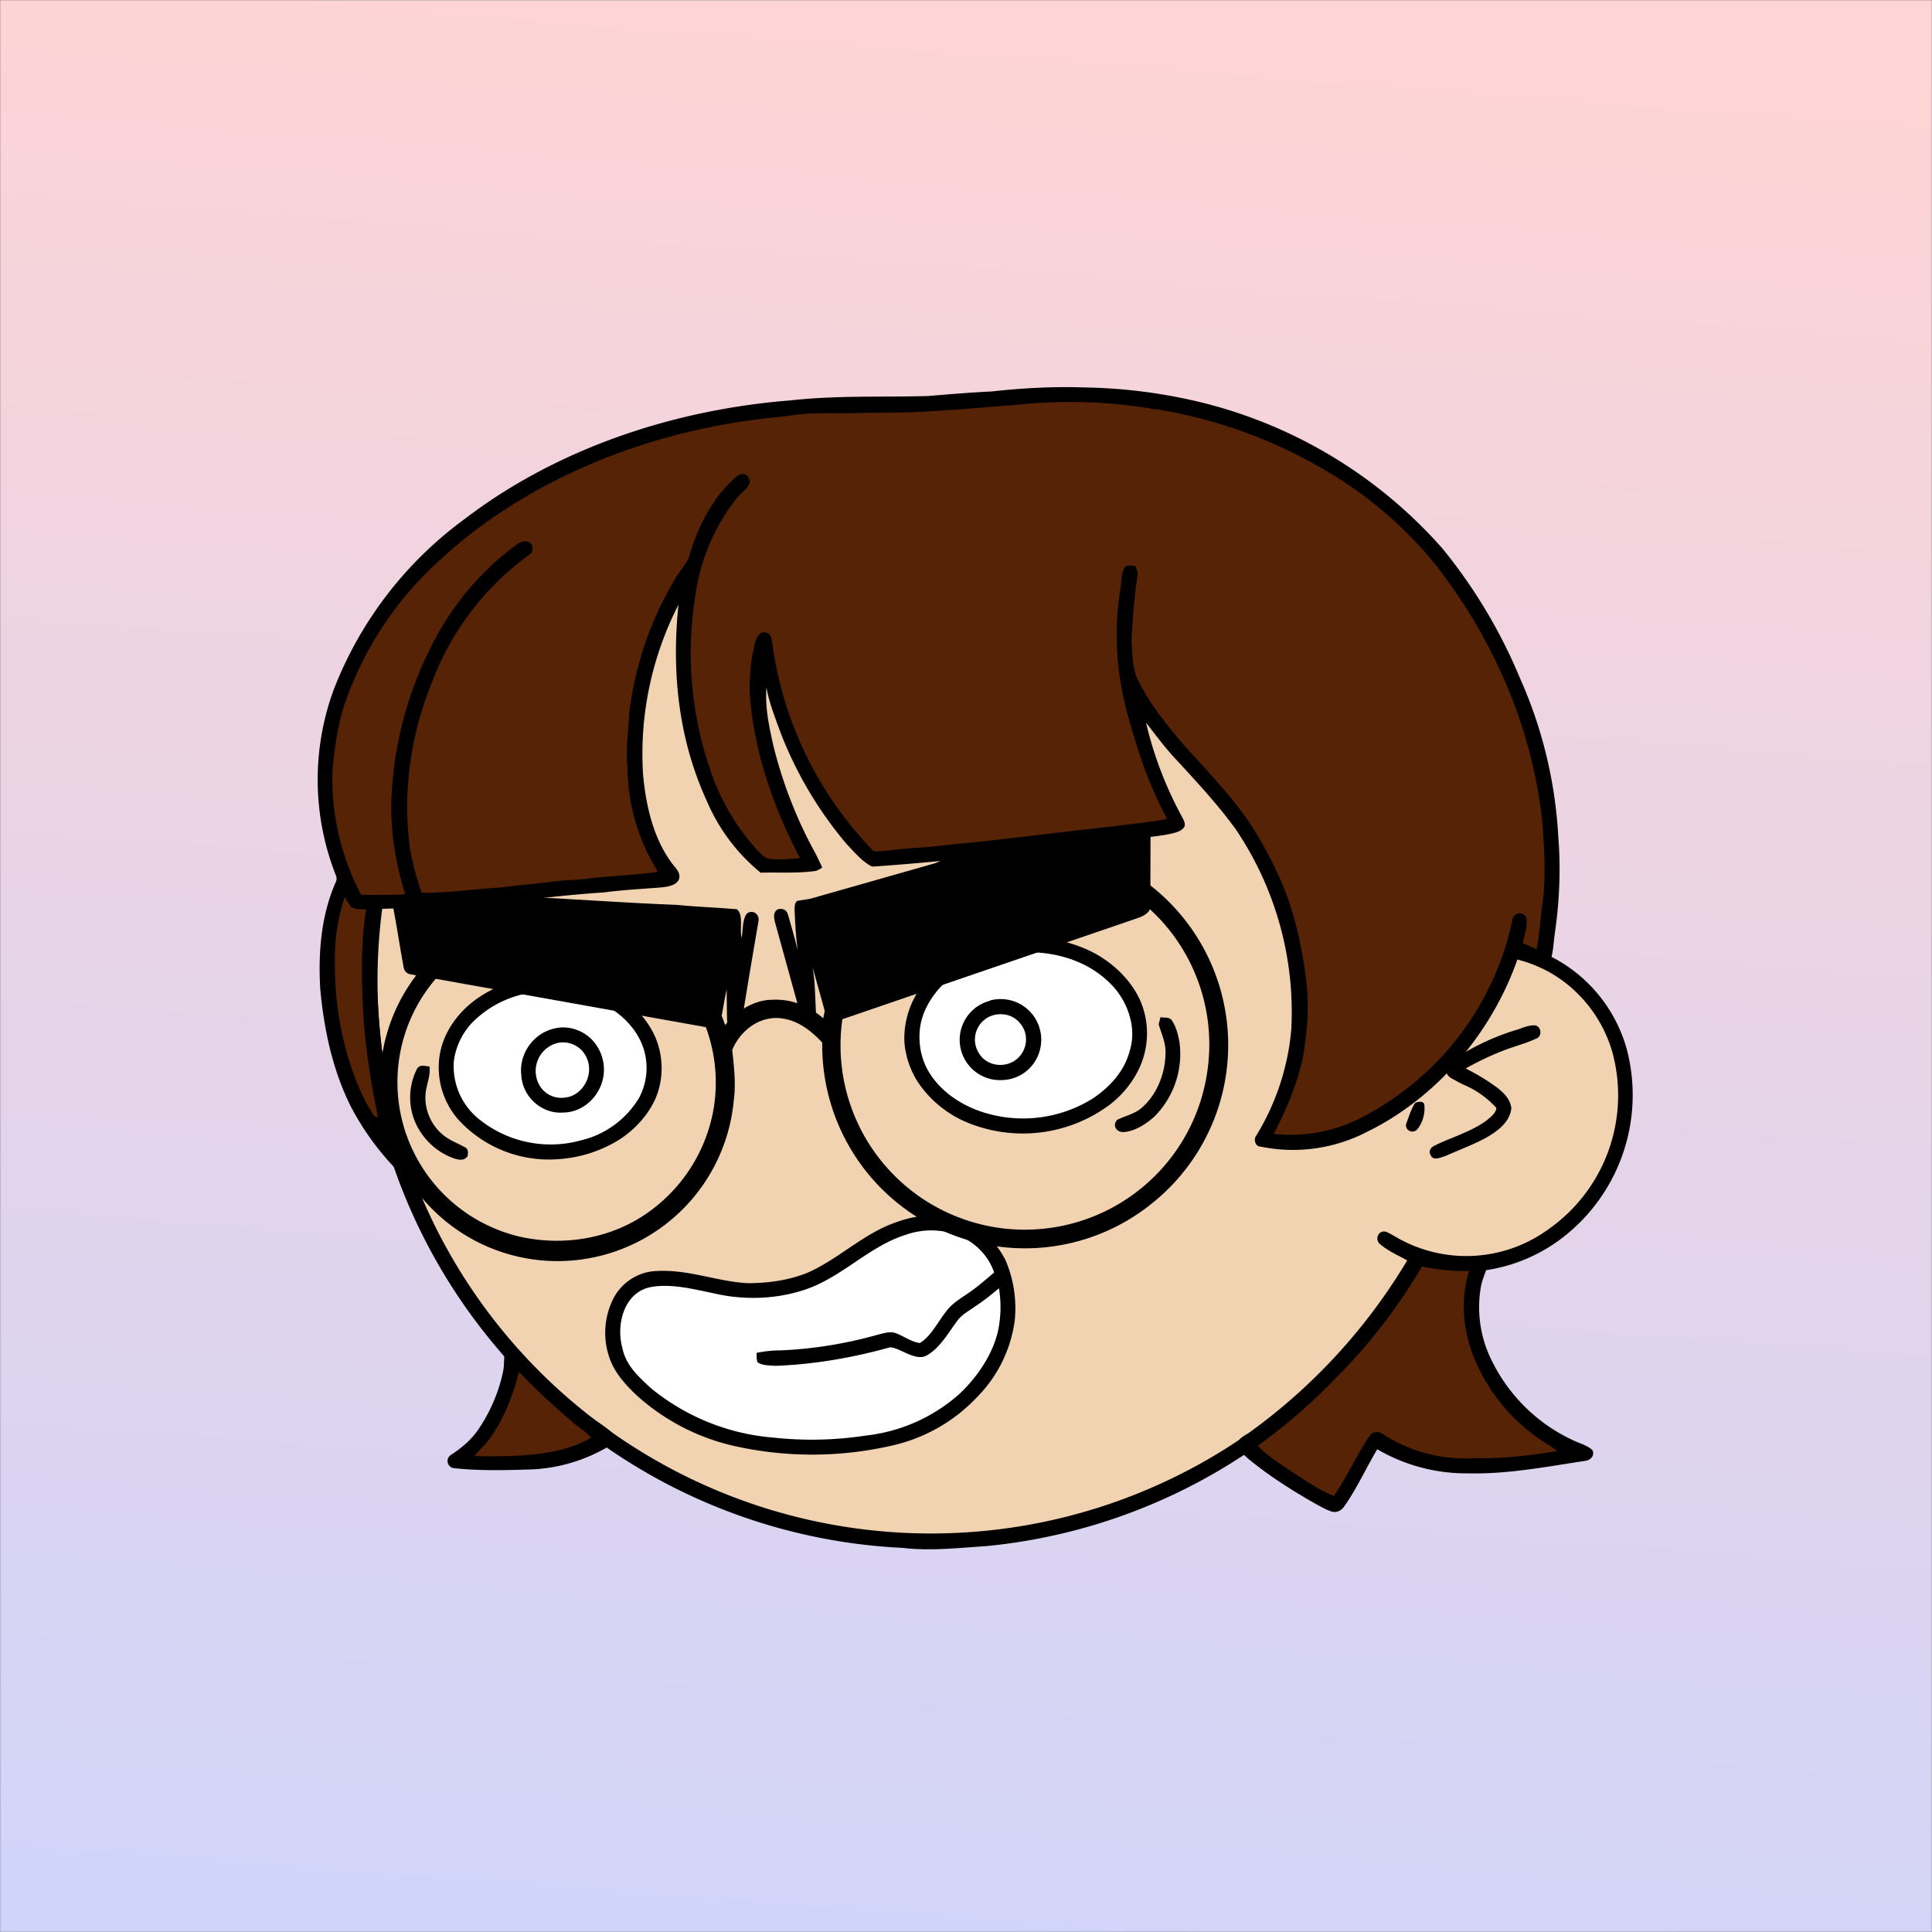 <svg xmlns="http://www.w3.org/2000/svg" viewBox="0 0 762 762" fill="none" shape-rendering="auto"><rect x="0" y="0" width="762" height="762" fill="#808080" stroke="none"/><mask id="viewboxMask"><rect width="762" height="762" rx="0" ry="0" x="0" y="0" fill="#fff" /></mask><g mask="url(#viewboxMask)"><rect fill="url(#backgroundLinear)" width="762" height="762" x="0" y="0" /><defs><linearGradient id="backgroundLinear" gradientTransform="rotate(94 0.5 0.5)"><stop stop-color="#ffd4d4"/><stop offset="1" stop-color="#d1d4f9"/></linearGradient></defs><path d="M396 164.8a224.8 224.8 0 0 1 104.8 42.4c6.2 4.9 12.5 9.4 18 15a225.4 225.4 0 0 1 71.8 149 58.5 58.5 0 0 1 50.9 42.2 71 71 0 0 1-27.6 76.5c-11 7.7-24.5 12-38 11.7-5 0-10-1.6-15-1.8-1.9 2.2-3.3 4.9-4.8 7.3A223.3 223.3 0 0 1 389 609.8c-11 .7-21.9 2-33 .7a223.7 223.7 0 0 1-178.8-342.3A223.4 223.4 0 0 1 352 163.5c14.6-1.4 29.4-.3 44 1.3Z" fill="#000"/><path fill-rule="evenodd" clip-rule="evenodd" d="M498.8 213.2A216 216 0 0 0 363 169c-13-.2-26.2 1.6-39 4a218 218 0 0 0-113.6 365.5 218.5 218.5 0 0 0 260.4 40.2c35-18.8 64.2-47.3 84.4-81.5l-3-1.6c-2.8-1.4-5.7-3-8-5-2.2-2-.3-5.8 2.7-4.7 1.5.7 3 1.6 4.4 2.4a55 55 0 0 0 59.6-3.6 64.5 64.5 0 0 0 25-69.8 53.1 53.1 0 0 0-24-31 52.6 52.6 0 0 0-47-2.8c-1.6.8-3.4 1.5-5 1.3-2.5-.2-2.8-4.2-.6-5.2 8-4 16.5-5.6 25.4-6.4a217 217 0 0 0-72-146.4c-4.4-4-8.7-8.1-13.9-11.3Zm107.6 196.2c2-1.2 1.3-5.1-1.4-5-2 0-4.2.8-6.2 1.6l-1.4.4a95.1 95.1 0 0 0-25.5 12.4c-2.2 2-2.2 4.4.1 6.2a92 92 0 0 0 5.2 2.8 36 36 0 0 1 13 9.2c-.2 1.9-2 3.4-3.4 4.5l-.2.2c-3.9 3-8.8 5-13.6 7-2.5 1-4.9 2-7.1 3.1-1.7.8-2.6 2.2-1.6 3.9 1 2 3.2 1.1 5 .5l.6-.2 5.4-2.3c5.4-2.3 11-4.5 15.4-8 2.7-2.1 5.1-5.1 5.4-8.7-.5-3.4-2.7-5.7-5.3-7.8a83 83 0 0 0-11.6-7.2l-1.1-.6c5.4-3 10.8-5.6 16.6-7.7l5-1.7a52 52 0 0 0 6.7-2.6Z" fill="#f2d3b1"/><g transform="translate(-161 -83)"><path d="M558.2 453.2c11.5-1.6 23.7.2 34 5.5 7.6 4 14.3 10.3 18.1 18a32.5 32.5 0 0 1 2.1 21.8c-2 8-7.2 15.2-13.7 20.2a57.4 57.4 0 0 1-54.2 7.8 43.6 43.6 0 0 1-21.4-16.6 34.2 34.2 0 0 1-5.4-15.9 34.5 34.5 0 0 1 10.3-26c8-8.4 18.9-13 30.2-14.8Z" fill="#000"/><path d="M559.2 459.1c14-2 29.7 1.6 39.8 11.9 6.6 6.5 10.4 17 7.7 26-2 8.2-7.7 14.5-14.6 19.2a52 52 0 0 1-43 5.6c-8.7-2.7-17.1-8.2-21.8-16.1-3-5-4.1-11-3.5-16.7.7-6.8 4.5-13.1 9.3-17.9 7-6.7 16.5-10.7 26-12Z" fill="#fff"/><path d="M369.5 468.7c17.6-2.7 37.9 3.4 47.7 19.1 5.5 8.6 6.3 20 2 29.2-3 6.3-8 11.6-13.8 15.4a52 52 0 0 1-24.4 7.8 48.4 48.4 0 0 1-39.4-15.8 31.3 31.3 0 0 1-7.5-22.4c.5-8.3 4.6-15.7 10.5-21.4 6.9-6.5 15.6-10.3 24.9-11.9Z" fill="#000"/><path d="M376.6 474.1c9.6-.3 19.5 2.3 27.3 8 5.2 3.8 9.5 9.2 11.2 15.4a25 25 0 0 1-2.1 18.6 36.6 36.6 0 0 1-23 16.7 44.9 44.9 0 0 1-40.8-9 26.8 26.8 0 0 1-9.2-22.3c.7-5.4 3.1-10.6 6.8-14.7a41 41 0 0 1 29.8-12.7Z" fill="#fff"/><path d="M551.5 477.6a16 16 0 0 1 19.9 18.4A15.8 15.8 0 0 1 556 509a15.9 15.9 0 0 1-4.5-31.3Z" fill="#000"/><path d="M553.6 483.2c4-.7 7.8.6 10.2 4 3 4 2.3 9.8-1.4 13.2-4.4 4-11.8 3.4-15.1-1.7a10 10 0 0 1 6.3-15.5Z" fill="#fff"/><path d="M618.7 484.2c1.7.3 3.6-.2 4.6 1.4 1.6 2.5 2.4 5.6 2.9 8.5a35 35 0 0 1-9.8 29.2c-3.3 3-7.9 6-12.4 6.2-2.8 0-4.3-2.7-2.4-4.8 3.3-1.7 6.6-2.2 9.5-4.6 6.3-5.3 9.6-14 9.6-22.1 0-4-1.6-7.2-2.7-11l.7-2.8ZM380.4 488.5c4.5-.9 9.2.5 12.7 3.3a17 17 0 0 1 4.7 19.8c-2.6 5.9-8.2 10.2-14.8 10.2-8.5.6-16-6.4-16.4-14.8-1-8.7 5.2-17 13.8-18.5Z" fill="#000"/><path d="M379.5 494.8c5.1-2 11 .6 13 5.7 2.8 6.4-1.6 14.7-8.7 15.4a9.9 9.9 0 0 1-10-4.8 11.4 11.4 0 0 1 5.7-16.3Z" fill="#fff"/><path d="M330.4 503.6c.5 4-1.4 7.4-1.6 11.4-.3 6 2.4 12.1 7.3 15.9 2.4 1.9 5 2.8 7.7 4.3 2 .8 1.9 2 1.6 3.9-1.5 1.8-3.3 1.4-5.3.8a26.3 26.3 0 0 1-16-16 25 25 0 0 1 1.4-19.4c1.3-1.9 3-.9 5-.9Z" fill="#000"/></g><g transform="translate(-161 -83)"><path d="M613.5 401.5c1.6 1 1.1 2.9 1.3 4.5l-.1 34c.3 2.8-2.5 4.2-4.7 5l-120 41.1c-2.5.2-2.9-1.7-3.5-3.6l-5-18c1 5.8 1 11.7 1.3 17.5 0 1.4.5 4-1 4.9-2 1.4-4 0-4.6-2l-10.6-38.4c-.4-1.8-.7-3.9 1.3-4.9 2.2-.5 3.5.5 4 2.5 1.3 4.5 2.6 9 3.7 13.7-.7-5.3-1-10.5-1.2-15.8 0-1.3-.1-3.7 1.7-3.8l4.4-.7 123.6-35.2c3.3-.9 6-2.1 9.4-.8ZM324 433.9c13.6 1.4 27.4 1.4 41 2.6 21 1 42.1 2.6 63.1 3.4 7.8.8 15.6 1 23.5 1.7 2.8 2.1 1 8 1.9 11.3.6-3 .2-7 2-9.5 2-1.8 5-.1 4.7 2.6-2.4 14-4.8 28.1-7 42.2-.8 2.9-4.5 2.5-5.3-.2-.3-5-.2-9.9-.3-14.8-1 4.3-1.5 8.7-2.5 13-.4 1.6-1.2 2.8-3 2.4l-119-21.3c-1.8-.2-2.8-1.5-3-3.3-1.5-8-2.6-16-4.2-24-.2-1.7-.7-3.1.6-4.6 2.1-2.2 4.7-1.6 7.5-1.5Z" fill="#000"/></g><g transform="translate(-161 -83)"><path d="M535 563a31.4 31.4 0 0 1 22.7 17.3 48 48 0 0 1 3.5 23.7 53 53 0 0 1-15 30.2 65.7 65.7 0 0 1-33.2 18.9 140.5 140.5 0 0 1-62 .3 85.4 85.4 0 0 1-38.6-19.8c-4.5-4.2-9-9.1-11-15A30 30 0 0 1 403 595c3.3-6.3 9.9-10.5 17-10.7 12.7-.7 23.9 4.2 36 4.8 7.8 0 15.9-1.1 23.2-4 11.3-4.8 21.3-14.5 32.8-19.1 7.4-3 15.1-4.6 23-3Z" fill="#000"/><path d="M538 569.9c7 2.5 12.7 7.9 15.1 15-3 2.5-5.8 5-9 7.3-3.6 2.6-7.2 4.4-9.9 8-3.2 4-6 9.9-10.4 12.5-3.4-.4-6.6-2.9-9.8-4-2.4-.7-5.4.4-7.8 1a167.3 167.3 0 0 1-37.2 5.9 46 46 0 0 0-9.6 1c0 1.2 0 2.4.3 3.6 1.9 1.5 5 1.3 7.3 1.5 15.3-.6 30.3-3.2 45-7.3 3.7 0 9.4 5.2 13.9 3.5 5.3-2.5 9-9 12.4-13.6 1.9-2.8 4.5-4 7.1-5.9 3.4-2.2 6.5-4.7 9.6-7.3a46 46 0 0 1-.4 17c-2.2 9.3-8.1 17.9-15 24.5a66.5 66.5 0 0 1-37.1 16.6 141 141 0 0 1-36.5.8 87.2 87.2 0 0 1-48.4-19.6c-5-4.7-9.8-8.9-11.2-16-2.3-8.6.4-20.7 10.1-23.5 8.2-2 17.8.5 26 2.2 12 2.8 25 2.4 36.7-1.7 14-4.9 25-17 38.8-21.3a30 30 0 0 1 20-.2Z" fill="#fff"/></g><g transform="translate(-161 -83)"></g><g transform="translate(-161 -83)"><path fill-rule="evenodd" clip-rule="evenodd" d="M577 416.1a79.9 79.9 0 0 1 39 141 79.6 79.6 0 0 1-92.5 6.4 80 80 0 0 1-38.2-69.3c-5-5.3-10.7-9.6-18.3-9.7-7.8.1-14.3 5.7-17.2 12.6.7 6.7 1.5 13.3.6 20a69.8 69.8 0 0 1-135.8 15.3 69.7 69.7 0 0 1 21-75.7 71 71 0 0 1 46.4-16.8 69.8 69.8 0 0 1 65 47.4c4.9-5.7 11.3-10 19-10 7.4-.3 14.2 2.6 19.7 7.3 1.7-8.7 3.8-17 8-25a80 80 0 0 1 83.3-43.5Zm-25.5 7.8a72.4 72.4 0 0 1 85.9 80 72.7 72.7 0 1 1-85.9-80Zm-147.4 28a62.6 62.6 0 1 0-37.9 118.9c15.5 3.4 32.1 1.3 45.9-6.7a63.3 63.3 0 0 0 30-41.9 62.7 62.7 0 0 0-38-70.4Z" fill="#000"/></g><g transform="translate(-161 -83)"><g fill="#000"><path d="M588 235.8a209 209 0 0 1 42 4.8 185.9 185.9 0 0 1 99.8 58.6 205 205 0 0 1 30.7 51.3 176.3 176.3 0 0 1 15.1 62.5c1 12.3.5 24.8-1.2 37-.9 5.4-.5 10.3-3.4 15.1-4-.8-7.4-3.1-11.4-4-10.1 29.1-32 55.1-60 68.6a63.4 63.4 0 0 1-41.6 5.5c-1.8 0-2.6-2.7-1.7-4a96.3 96.3 0 0 0 14-42.2 128.8 128.8 0 0 0-22.1-79.2c-7.3-10-16-19.3-24.5-28.5-3.8-4.2-7.2-8.8-10.7-13.3 3 12.9 7.8 25.4 14.1 37 .6 1.2 1.5 2.5 1.1 4-1 1.6-2.6 2.1-4.4 2.6-4.4 1.1-9.2 1.4-13.8 2.2-34.6 3.8-70.1 8.7-105 11-3.8-1.8-7.1-5.8-10-8.8a153.2 153.2 0 0 1-27.7-48.3c-1.6-4.4-3.2-8.9-4-13.6-.6 8 1 15.2 2.7 22.9 3.7 15 9.4 29.6 16.9 43.1l2.4 5c-1 .8-2 1.4-3.3 1.5-7.1.9-14 .4-21 .6a73.8 73.8 0 0 1-21.1-28c-11.3-24.5-14.1-51.1-11.3-77.7a128.9 128.9 0 0 0-14 66.5c1 11.8 3.8 24.8 10.8 34.6 1.4 2.3 4.3 4.2 3.4 7.2-1.1 2.5-4.5 2.9-6.8 3.2-7.7.6-15.4 1-23 2-21.1 1.3-41.8 4.8-63 5.5-8.2 1.1-16.3.5-24.5 1-1.8 12-2.5 24.3-1.5 36.5 1 19.2 4 38.5 9.1 57 .6 2.4 2.3 4.6 2.7 7-.3 2.8-3.6 3.4-5.3 1.4a107 107 0 0 1-17.4-24.5c-7-14.2-10.4-30.3-11.8-46-.8-14 .3-28.6 6-41.7.6-1.4.6-1.9 0-3.4a102.8 102.8 0 0 1-.6-73 150.7 150.7 0 0 1 51.3-66.9c36.8-28.2 83-43.4 129-47 17.8-2 36-1.2 54-1.7 8.4-.7 16.7-1.4 25-1.8 12-1.3 23.9-2 36-1.6Z"/><path d="M719.1 518.1c.7-.5 1.7-.7 3-.4l.6.6c.6 3.5-.6 7.9-3 10.4-2 1.6-4.9-.3-4-2.7 1-2.6 1.8-5.5 3.4-7.9ZM719.1 576.3c1.9-.4 4 .6 5.8 1 5.9 1.4 12 1.9 18.1 1.2 2.3-.3 4.8 1 4.8 3.5-.9 3-2.3 5.8-2.8 9a47 47 0 0 0 4.7 29.3 67.1 67.1 0 0 0 31.4 30.6c2.6 1.3 6 2.1 8 4.1 1 2.3-1 4-3 4.2-15.3 2.3-30.6 5.3-46.1 4.9a69.4 69.4 0 0 1-35.8-9.5c-4.4 7.4-8.1 15.6-13 22.5-1.2 1.8-3.1 2.7-5.2 2-2.6-.9-5-2.4-7.4-3.7-8.7-5-17.3-10.5-25.1-16.9-1.5-1.4-4.1-3.3-4.3-5.6-.2-2.7 3-3.7 4.7-5a227.5 227.5 0 0 0 62.9-69.1c.6-1 1-2.3 2.3-2.5ZM364.5 614.5c8.1 9.3 17.2 17.5 26.7 25.3 3.5 2.9 7.5 5 10.9 8 1.7 1.3 1.8 4-.1 5.1a65 65 0 0 1-33 9.7c-9.5.3-19 .5-28.5-.5-3 0-4.1-3.7-1.6-5.3 4-2.6 7.6-5.6 10.4-9.5 5-7.1 8.7-15.8 10.3-24.3.3-2.5.1-5.2.7-7.7.8-1.5 3-2.5 4.2-.8Z"/></g><path d="M617 244.4a191 191 0 0 1 80 32.7c13 9.6 25.1 21.1 34.5 34.4a200.4 200.4 0 0 1 19.9 33.3 191 191 0 0 1 18 63.2c.7 11 1.5 22.2-.3 33-.6 5.6-1 10.9-2 16.4l-5.5-2.4c.6-3.1 2-6.8 1.4-10-1-2.7-4.7-2.2-5.4.4a114 114 0 0 1-57.8 77.4 60.6 60.6 0 0 1-36.4 7.4c5-9.7 9.2-19.5 11.5-30.2 1.6-9.6 2.5-19.2 1.4-29a156.2 156.2 0 0 0-6.4-30.9c-4-12-10-23.5-17-34-7.3-10.2-16-19.4-24.4-28.6-6.6-7.7-13.4-15.9-18-25-3-5-2.9-11.7-3.2-17.5.5-8.3 1-16.7 2.4-25 .2-1.3-.5-2.6-.9-3.8-1.6 0-3.6-.7-4.5 1-1.1 2.4-1 5.4-1.4 8a114 114 0 0 0 .2 37.7c1.4 8.6 4.1 17.2 6.7 25.6a166 166 0 0 0 11.5 27.5c-7.3 1.4-14.5 2-21.8 3-21.7 2.3-43.7 5.3-65.5 7.3-7.6 1.1-15.4 1.1-23 2.2a38 38 0 0 1-5.5.2L503 416a145.1 145.1 0 0 1-37.3-78.7c-.4-1.8-.2-4-2.3-4.7-2.1-1-3.6 1.1-4.3 2.8a69.7 69.7 0 0 0-2 25.7c2.3 21.3 9.5 41.4 19.4 60.3-3.9.5-7.8.7-11.6.4-2.3-.2-3.7-2-5.2-3.5a88.3 88.3 0 0 1-19-33 141 141 0 0 1-5.3-68.2 78.6 78.6 0 0 1 16.5-38c1.6-1.9 4.3-3.6 4.9-6-.3-3-3-4.1-5.2-2.2-9 7.5-15 19.1-18.4 30.2-.8 3.7-3.2 5.9-5.2 9a133.8 133.8 0 0 0-18.8 54c-.4 7.3-1.5 14.8-.7 22a78.1 78.1 0 0 0 11.7 40.2v.6c-8.6 1.2-17.2 1.5-25.8 2.4-5.2.9-10.4.7-15.5 1.4-7 1-14 1.4-20.9 2.4-10.2.5-20.5 2.2-30.7 2-2-6-3.8-12-4.7-18.2-2.8-21.9.4-44.2 8.7-64.6a110.1 110.1 0 0 1 38.4-50.5c2-1.2 1.8-4.7-.7-5.2-2.7-.5-4.1 1.2-6 2.5a111.3 111.3 0 0 0-33 41.1 144 144 0 0 0-14.7 60.9c0 11.8 2 23.3 5.5 34.6-5.8.4-11.6.3-17.4.2-8-15.4-12-32.5-11.2-49.8.8-8.5 2-16.9 4.6-25a135.7 135.7 0 0 1 39.4-58.7c11.3-10.4 24-19 37.4-26.5 30-16.4 63.3-25.8 97.3-28.7 9.4-1.8 18.6-1 28-1.3 9.7-.2 19.4 0 29-.7 11.4-.6 22.6-1.7 34-2.5 18.3-2 37-1.4 55 1.8ZM297 436.8c.7 1.3 1.5 2.6 2.4 3.8 1.9 1.3 3.8 1 6 1-2.3 14.3-1.8 29-1 43.4 1 13 3 25.9 5.7 38.6-1 0-1.7-.4-2.2-1.5-4.9-7.7-8.1-16.6-10.5-25.3a128.3 128.3 0 0 1-4.3-33.8c-.2-9 1-17.7 3.9-26.2ZM721.8 582.5a83.5 83.5 0 0 0 18.6 1.8c-4 13-2 27 4.2 39.1A71.4 71.4 0 0 0 766 649c3 2.4 6.3 3.9 9.1 6.3-10.6 1.8-21.3 3-32.1 2.8a60 60 0 0 1-37.1-9.8c-1.7-.9-3.6-.6-4.7 1-5.2 7.6-8.8 16.1-14.1 23.7-5.5-2-10.4-5.7-15.3-8.7-5-3.4-10.6-6.7-14.7-11.1a223 223 0 0 0 30-25.9 220 220 0 0 0 34.7-44.7ZM365.6 624a278 278 0 0 0 21.5 20.1c2.4 2.2 5.1 3.4 7 6-13 7.6-31.4 7.4-46 7.2 2-2.5 4.3-4.5 6.1-7 5-6.9 8.1-14.5 10.5-22.5l.2-.8.8-3Z" fill="#562306"/></g><g transform="translate(-161 -83)"></g></g></svg>